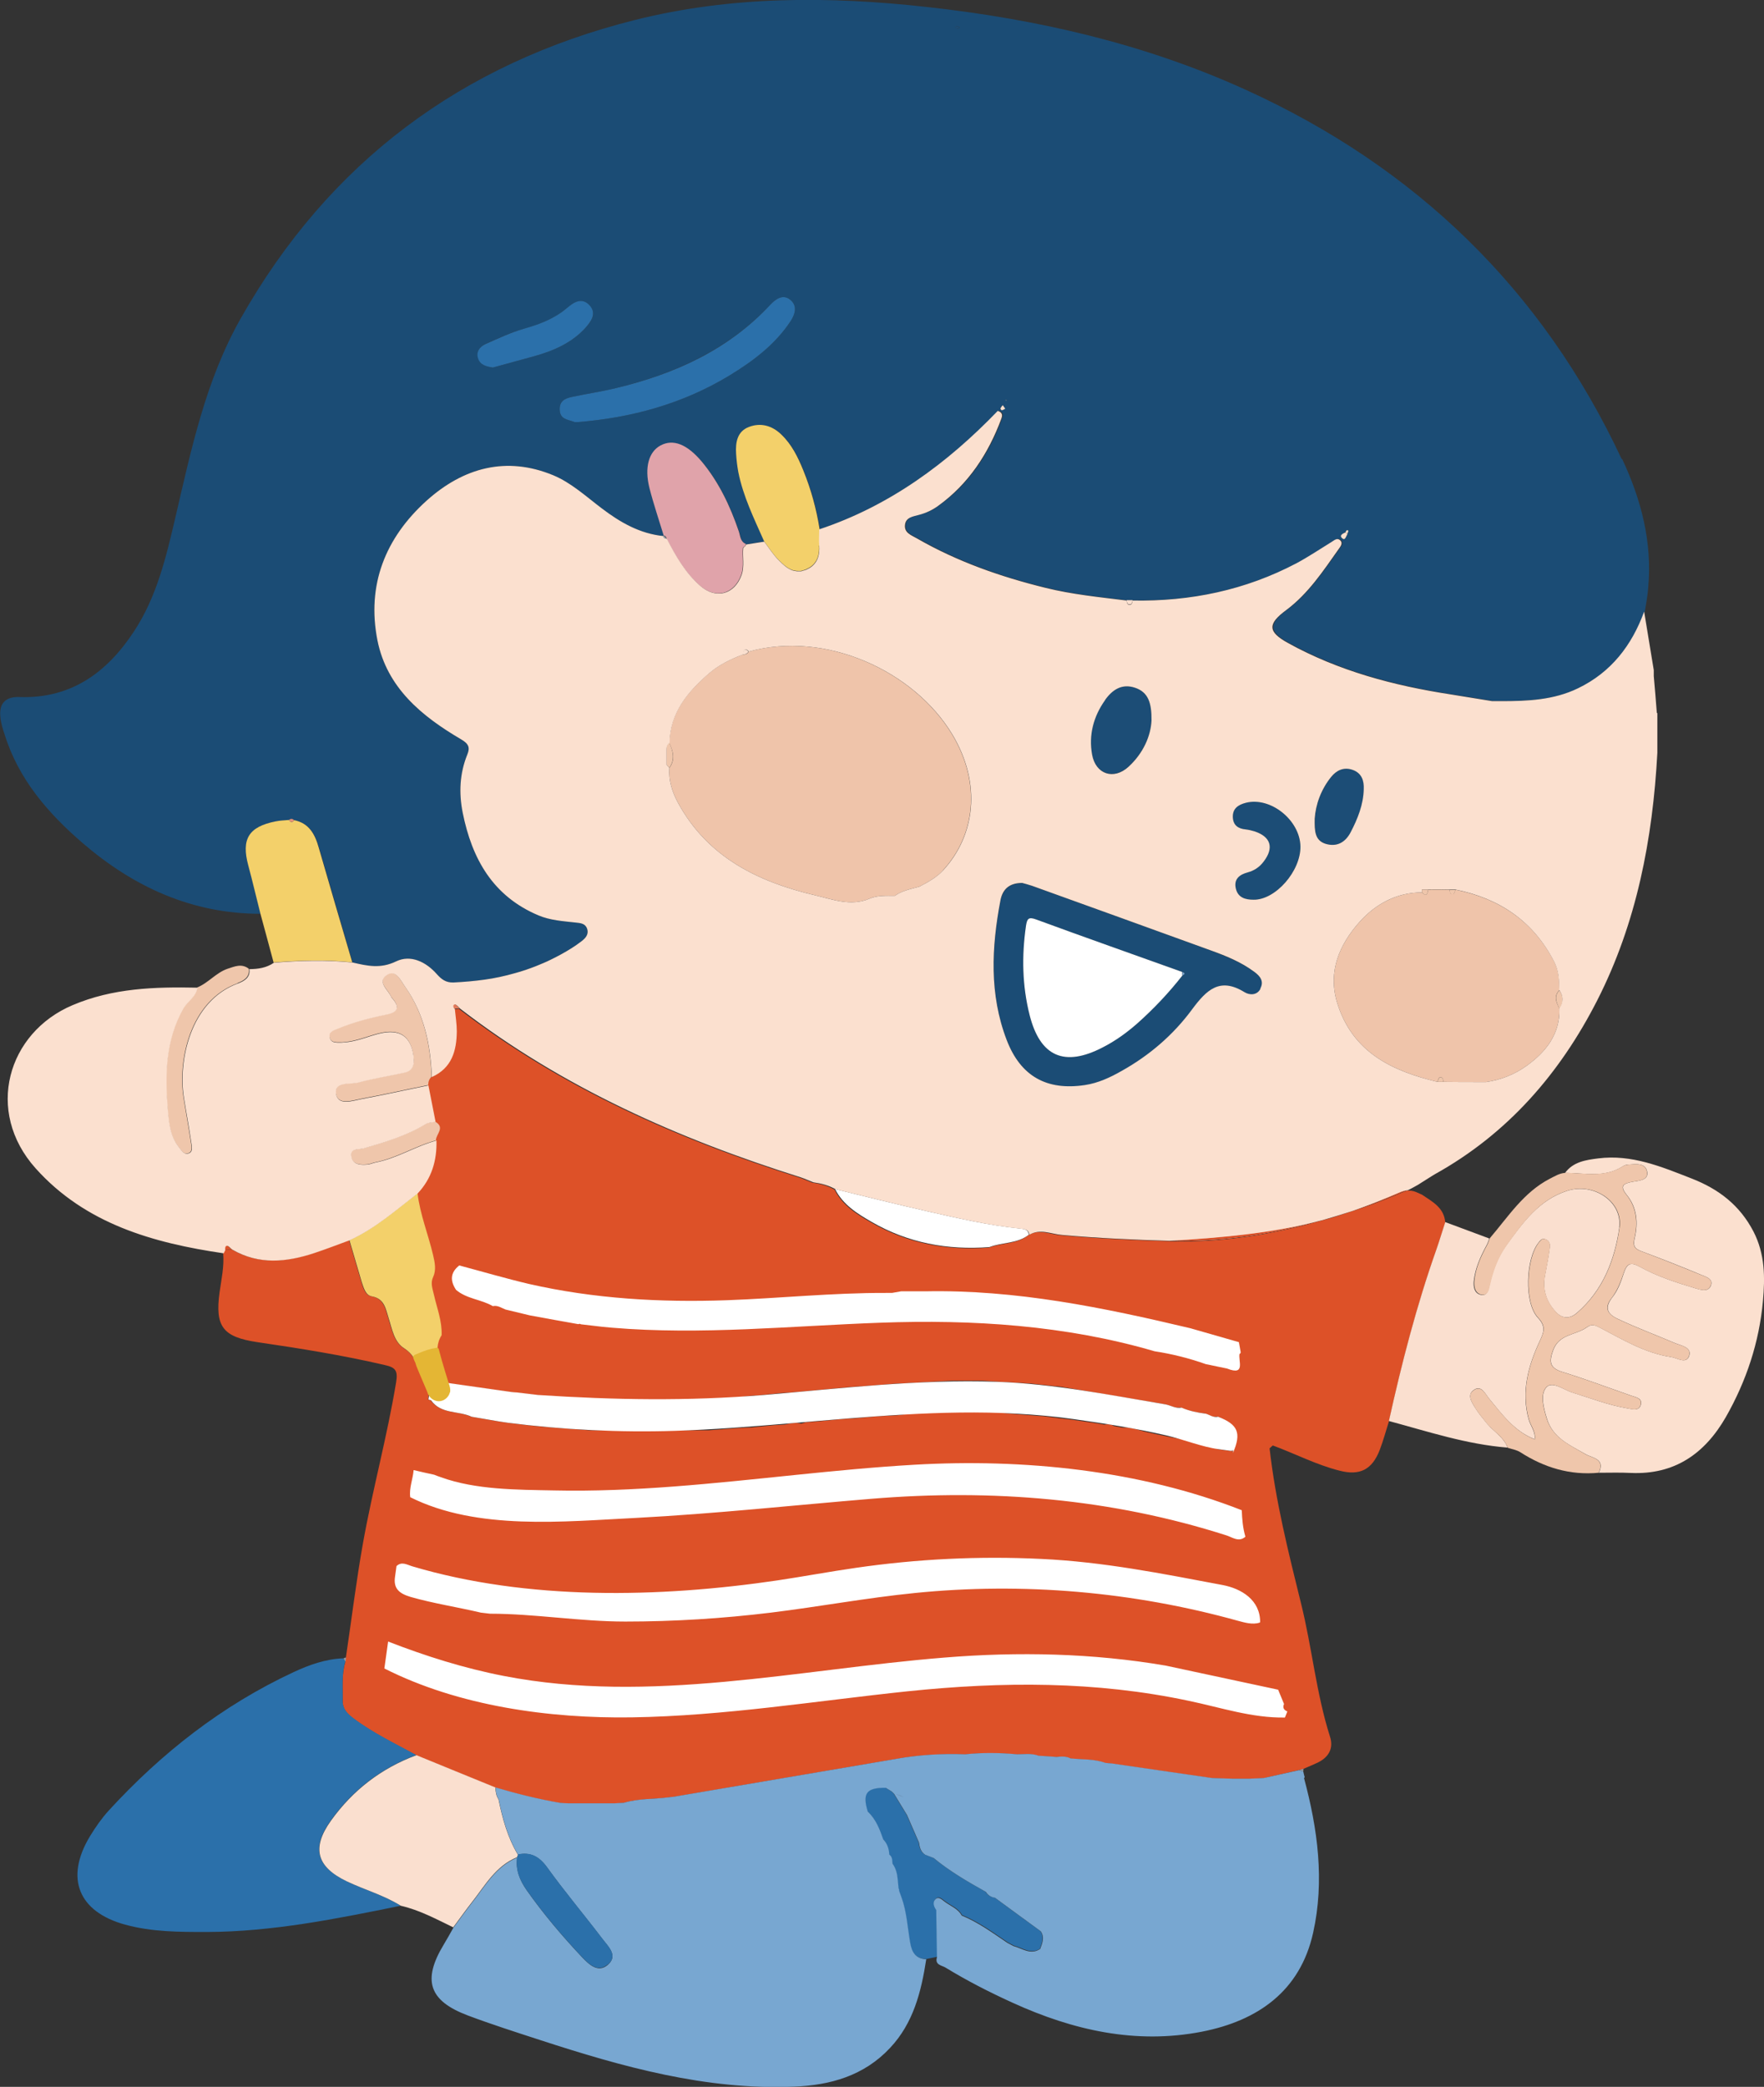 <?xml version="1.0" encoding="UTF-8"?><svg id="_レイヤー_2" xmlns="http://www.w3.org/2000/svg" viewBox="0 0 98.9 116.97"><rect x="0" y="0" width="98.9" height="116.97" fill="#333333" stroke="none"/><defs><style>.cls-1{fill:#f3d06a;}.cls-2{fill:#db4e25;}.cls-3{fill:#db5229;}.cls-4{fill:#efc4aa;}.cls-5{fill:#efc6ab;}.cls-6{fill:#e27a5b;}.cls-7{fill:#78a7d1;}.cls-8{fill:#1c4d76;}.cls-9{fill:#fbe0cf;}.cls-10{fill:#79a6d0;}.cls-11{fill:#e0a3aa;}.cls-12{fill:#e69279;}.cls-13{fill:#fff;}.cls-14{fill:#1b4c75;}.cls-15{fill:#2b70aa;}.cls-16{fill:#db5027;}.cls-17{fill:#fadfcf;}.cls-18{fill:#dd5128;}.cls-19{fill:#e4b634;}.cls-20{fill:#9098a4;}.cls-21{fill:#fcfdfd;}</style></defs><g id="_デザイン"><path class="cls-18" d="M81.04,68.49c-.17.51-.32,1.03-.5,1.54-1.11,3.14-1.94,6.36-2.66,9.61-.17.54-.32,1.09-.52,1.62-.43,1.12-1.12,1.47-2.27,1.17-1.3-.33-2.48-.95-3.73-1.41-.06.05-.12.11-.18.16.33,2.94,1.05,5.81,1.76,8.68.62,2.48.85,5.04,1.63,7.49.2.63-.06,1.12-.64,1.42-.28.14-.57.25-.86.38-.09.03-.18.05-.26.07-.66.15-1.31.3-1.97.45-.29.01-.57.03-.85.04h-.86c-.4-.01-.8-.03-1.2-.04-1.88-.27-3.76-.55-5.64-.82-.11,0-.23-.02-.34-.03-.63-.23-1.3-.18-1.95-.25-.25-.13-.51-.11-.78-.08-.34-.03-.67-.05-1.01-.07-.4-.15-.81-.08-1.21-.08-.97-.09-1.94-.1-2.91,0-1.32-.05-2.64.03-3.94.27-4.15.71-8.3,1.41-12.46,2.12-.07,0-.14.01-.21.02-.84.11-1.7.06-2.53.31-.17,0-.34.02-.51.03-.85,0-1.71,0-2.56,0-.17,0-.34-.02-.51-.03-1.22-.21-2.41-.51-3.6-.86-1.48-.6-2.96-1.2-4.43-1.81-1.19-.65-2.43-1.24-3.52-2.06-.33-.25-.61-.52-.61-.97.01-.73-.07-1.48.15-2.2,0-.08.02-.16.03-.24.32-2.14.58-4.29.96-6.42.54-3.02,1.36-5.99,1.86-9.03.11-.67-.06-.83-.65-.96-2.36-.55-4.74-.93-7.13-1.28-1.94-.29-2.38-.87-2.12-2.79.1-.73.27-1.46.2-2.2.03-.06.06-.12.09-.18.13,0,.26-.02.39-.03,1.5.87,3.04.71,4.59.2.67-.22,1.33-.48,1.99-.72.23.78.46,1.56.69,2.35.1.33.22.74.56.8.73.13.78.72.95,1.23.2.62.3,1.32.88,1.69.46.28.64.67.8,1.13.17.48.4.93.6,1.4-.02.11-.03.22-.05.33.04.02.09.04.14.04.57.79,1.54.58,2.28.93.51.09,1.01.17,1.52.26.18.03.35.05.53.08.22.03.44.06.66.08.23.03.46.05.69.08.4.04.79.08,1.19.11.24.02.47.03.71.05.45.03.9.07,1.34.1,2.22,0,4.44,0,6.66,0,.57-.04,1.14-.09,1.71-.13.23-.01.45-.03.68-.03.45-.04.89-.09,1.33-.13.18,0,.36-.02.55-.03.31-.06.61-.14.93-.05.08-.03.17-.05.25-.08.06,0,.13,0,.19-.02.17,0,.34-.02.51-.03.45-.04.89-.09,1.34-.13.24-.01.47-.03.71-.04.45-.04.89-.08,1.34-.12.35-.02.7-.03,1.05-.05.63-.07,1.25-.19,1.88-.13,1.49-.1,2.97-.14,4.46.04.39.03.78.06,1.17.09.23.02.45.04.68.05.35.04.69.09,1.03.13.18.02.36.04.53.06.28.04.56.08.83.12.12.02.24.03.36.05.22.03.44.07.66.11.19-.02.37-.03.53.08.17.03.33.06.5.09.43-.03.82.11,1.22.22.23.05.45.1.68.15.29.06.57.12.86.18.88.15,1.74.33,2.58.66.22.03.43.06.65.09.06,0,.12,0,.17,0,0,.03-.02.07-.02.1.47-1.11.27-1.59-.84-2.02-.26.06-.46-.1-.68-.17-.47-.06-.93-.14-1.37-.34-.32.06-.59-.13-.88-.18-1.98-.33-3.97-.67-5.95-1-.12,0-.25-.02-.37-.03-.39-.04-.78-.09-1.17-.13-.28-.02-.57-.03-.85-.05-.63-.03-1.25-.07-1.88-.11h-1.71c-.86.04-1.71.09-2.57.14-.23,0-.45.02-.68.03-.63.05-1.25.1-1.88.15-.17,0-.34.02-.51.03-1.13.1-2.26.21-3.38.31-.19.01-.37.02-.55.03-.45.05-.91.09-1.37.14-.17,0-.34.02-.51.03-.62.08-1.25.21-1.88.15-.29,0-.57.02-.85.03-1.94.17-3.87.16-5.81,0-.4-.02-.79-.03-1.19-.05-.46-.04-.91-.08-1.37-.13-.24-.02-.47-.03-.71-.05-.39-.05-.78-.09-1.17-.14-.12,0-.23-.02-.35-.03-1.24-.18-2.48-.35-3.72-.53-.06-.88-.75-1.72-.17-2.64.03-.78-.26-1.51-.43-2.26-.08-.33-.21-.65-.05-.99.19-.41.11-.83,0-1.25-.28-1.16-.73-2.27-.87-3.46.78-.83,1.08-1.84,1.05-2.96,0-.35.54-.72-.04-1.05-.13-.68-.27-1.36-.4-2.04,0-.18.04-.34.18-.46,1.12-.5,1.39-1.47,1.4-2.56,0-.42-.07-.84-.11-1.26.1,0,.19-.01.29-.02,5.74,4.42,12.24,7.3,19.1,9.46.24.08.47.19.71.28.44.06.86.17,1.25.39.44.88,1.24,1.38,2.05,1.84,2.04,1.18,4.26,1.59,6.6,1.41.73-.28,1.57-.18,2.22-.7.61-.36,1.22-.04,1.83.01,2.01.18,4.02.27,6.03.33,3.4.11,6.38-.54,8.53-1.15.02,0,.03,0,.05-.01.51-.13,1.01-.29,1.51-.46.06-.02.13-.04.19-.06,1.3-.42,2.34-.85,3.05-1.15.17-.02.35,0,.53.07.11.05.22.1.34.15.59.4,1.25.73,1.31,1.57Z"/><path class="cls-14" d="M90.92,25.73c-4.45-9.51-11.55-16.36-21.06-20.69-5.69-2.59-11.72-3.97-17.91-4.65-5.49-.61-10.97-.62-16.35.73-9.72,2.44-17.16,7.98-22.11,16.74-1.95,3.44-2.76,7.29-3.65,11.11-.52,2.24-1.05,4.49-2.34,6.44-1.51,2.29-3.52,3.76-6.41,3.66-.76-.03-1.15.34-1.07,1.11.03.34.13.67.24.99.78,2.51,2.44,4.42,4.38,6.09,2.86,2.46,6.13,3.96,9.98,3.96-.23-.9-.44-1.81-.68-2.7-.4-1.48.02-2.17,1.53-2.47.24-.05.5-.06.75-.08.1-.08.19-.08.29.01.84.17,1.17.79,1.38,1.54.62,2.15,1.25,4.29,1.88,6.43.81.19,1.56.36,2.43-.06.82-.4,1.68.02,2.29.71.26.29.5.48.93.47.59-.02,1.18-.07,1.75-.16.29-.04.57-.09.85-.15.28-.06.56-.13.84-.21.41-.12.82-.25,1.22-.41.27-.11.53-.22.8-.35.39-.19.78-.4,1.16-.64.19-.12.38-.24.56-.39.23-.18.43-.4.31-.72-.11-.29-.38-.3-.64-.33-.7-.08-1.41-.12-2.08-.4-2.56-1.08-3.73-3.18-4.25-5.76-.22-1.11-.17-2.2.26-3.26.15-.37.1-.59-.35-.85-2.2-1.29-4.17-2.89-4.69-5.55-.61-3.1.44-5.74,2.76-7.83,2.06-1.85,4.47-2.52,7.1-1.42.99.41,1.83,1.18,2.7,1.84,1.05.8,2.16,1.44,3.5,1.57h.01s0,0,0-.01c-.27-.89-.57-1.77-.8-2.67-.29-1.16-.03-2.03.62-2.38.71-.38,1.49-.08,2.33.92.95,1.15,1.58,2.48,2.06,3.89.09.26.08.58.4.71.34-.05.68-.11,1.02-.16-.56-1.27-1.18-2.52-1.45-3.9-.06-.33-.1-.67-.12-1.01-.04-.63.06-1.25.72-1.5.66-.25,1.29-.08,1.81.42.59.56.94,1.28,1.24,2.02.43,1.06.73,2.15.91,3.28,3.94-1.32,7.18-3.71,10.01-6.64.31.09.25.29.2.44-.72,1.96-1.83,3.66-3.55,4.89-.32.23-.68.4-1.07.5-.32.08-.73.13-.78.55-.06.46.36.6.67.77,2.26,1.3,4.69,2.15,7.21,2.77,1.5.37,3.02.52,4.54.71.11,0,.23,0,.34,0,3.23.06,6.31-.58,9.19-2.09.67-.36,1.31-.79,1.96-1.19.14-.09.3-.24.46-.12.22.17.04.38-.06.52-.87,1.23-1.7,2.49-2.93,3.41-1.05.78-1.04,1.23.09,1.85,2.84,1.57,5.93,2.38,9.11,2.88.78.12,1.56.25,2.34.38.17,0,.34,0,.51,0,1.47,0,2.94-.06,4.3-.72,1.85-.9,3.01-2.4,3.71-4.3.07-.45.16-.89.19-1.35.23-2.54-.4-4.93-1.46-7.19ZM29.94,19.97c-.76.21-1.53.42-2.3.63-.34-.05-.68-.13-.82-.5-.14-.39.09-.68.42-.83.7-.31,1.4-.64,2.13-.84.88-.25,1.71-.56,2.42-1.17.38-.32.84-.62,1.27-.13.42.47.06.92-.25,1.26-.77.84-1.79,1.28-2.87,1.58ZM44.32,18.01c-.87,1.31-2.1,2.23-3.41,3.03-2.62,1.59-5.49,2.38-8.53,2.62-.06,0-.11,0-.16,0-.35-.15-.82-.13-.84-.69-.02-.5.31-.64.68-.72.83-.18,1.67-.3,2.49-.5,3.28-.8,6.27-2.15,8.63-4.66.32-.34.71-.61,1.11-.3.43.33.3.81.03,1.22ZM53.67,1.6s-.08-.05-.12-.07c.04-.02.09-.06.13-.06.04,0,.08.04.13.07-.05.03-.09.06-.14.06ZM56.17,23s-.09-.08-.08-.11c.03-.07.08-.12.13-.18.03.04.06.08.13.19-.05.03-.12.07-.19.09ZM56.39,22.46v-.06s.05.03.05.03l-.05.02ZM75.55,29.94c-.09.1-.12.4-.31.22-.17-.15.06-.26.2-.33.03-.08.07-.15.15-.09.02.02-.03.13-.04.19Z"/><path class="cls-9" d="M78.43,66.82c-.86.37-1.73.72-2.61,1.03,1.3-.42,2.34-.85,3.05-1.15-.14,0-.29.05-.44.12ZM65.55,69.54c3.4.11,6.38-.54,8.53-1.15-2.78.74-5.65.98-8.53,1.15ZM45.14,31.94c-.08.03-.16.05-.23.07.07-.01.15-.03.23-.07.07-.03.13-.06.19-.09-.06.03-.12.06-.19.09ZM41.65,30.7s.09-.08.13-.12l.03-.07c-.05.06-.11.13-.16.19ZM37.19,30.03h0s.01.01.01.01h-.01ZM27.14,54.91c.29-.04.57-.09.85-.15-.28.06-.56.11-.85.15ZM19.13,58.42c-.05,0-.11,0-.17,0,.06,0,.11,0,.17,0,.14,0,.28-.02.41-.04-.13.02-.27.03-.41.03Z"/><path class="cls-10" d="M50.21,100.55c.16.06.32.11.45.19-.13-.08-.29-.13-.45-.19ZM49.99,100.39s.1.09.14.14h0c-.05-.05-.1-.1-.14-.14Z"/><path class="cls-2" d="M74.08,68.39c-2.15.61-5.12,1.26-8.53,1.15,2.88-.17,5.74-.41,8.53-1.15Z"/><path class="cls-2" d="M78.87,66.71c-.71.3-1.75.73-3.05,1.15.88-.31,1.75-.66,2.61-1.03.15-.07.3-.11.44-.12Z"/><path class="cls-15" d="M19.45,105.46c1,.47,2.07.77,3.01,1.36-3.59.73-7.19,1.46-10.87,1.47-1.54,0-3.07,0-4.57-.41-2.63-.72-3.39-2.61-1.98-4.95.31-.51.66-1.01,1.05-1.44,2.97-3.24,6.38-5.91,10.38-7.77.88-.41,1.79-.73,2.78-.77.03.06.07.13.11.19-.22.72-.13,1.47-.15,2.2,0,.45.28.72.61.97,1.09.82,2.33,1.41,3.52,2.06-1.98.74-3.58,1.97-4.8,3.68-1.1,1.54-.8,2.59.91,3.4Z"/><path class="cls-9" d="M87.74,65.75c.46-.63,1.16-.73,1.86-.82,1.88-.24,3.56.47,5.25,1.13,1.51.59,2.69,1.49,3.46,2.97.65,1.26.65,2.58.53,3.9-.21,2.31-.93,4.48-2.08,6.5-1.18,2.05-2.87,3.24-5.33,3.13-.6-.03-1.19-.01-1.79-.01.38-.79-.36-.82-.74-1.04-.88-.51-1.85-.9-2.18-2.02-.18-.59-.37-1.32-.03-1.72.34-.39.97.13,1.46.28,1.03.32,2.03.71,3.1.89.25.04.64.17.74-.19.11-.38-.27-.43-.53-.52-1.29-.45-2.56-.93-3.86-1.33-.7-.22-.76-.54-.53-1.19.33-.95,1.26-.86,1.88-1.3.29-.21.45-.15.74,0,1.28.67,2.53,1.43,3.99,1.65.36.05.87.43,1.03-.08.14-.47-.48-.56-.81-.7-1.07-.46-2.16-.86-3.21-1.36-.64-.3-.7-.67-.31-1.18.33-.41.5-.89.66-1.38.17-.52.37-.65.89-.36.97.54,2.03.88,3.09,1.2.31.09.75.25.9-.14.15-.39-.3-.5-.56-.61-1.07-.45-2.15-.87-3.24-1.28-.38-.14-.6-.23-.47-.77.2-.84.14-1.71-.45-2.43-.4-.5-.2-.63.34-.73.31-.06.9-.07.81-.56-.1-.53-.66-.42-1.07-.4-.11,0-.23.05-.32.11-1.01.64-2.11.36-3.19.35Z"/><path class="cls-17" d="M90.79,68.8c-.26,1.82-.92,3.52-2.37,4.78-.41.36-.83.35-1.2-.05-.53-.57-.75-1.25-.6-2.04.1-.52.2-1.05.27-1.58.03-.2-.05-.4-.29-.46-.16-.04-.25.08-.34.2-.72.89-.82,3.38-.04,4.21.47.5.33.83.1,1.32-.64,1.38-1.04,2.81-.62,4.36.1.38.4.7.34,1.13h0c-1.13-.44-1.81-1.37-2.55-2.27-.21-.25-.42-.77-.83-.51-.45.28-.14.72.06,1.04.18.29.4.55.61.81.05.06.1.12.15.17.07.08.14.15.22.22.08.07.15.14.23.21.03.03.07.07.1.1.03.03.07.07.1.1.02.02.04.04.06.06.07.08.13.16.19.25.03.04.05.08.07.12.01.02.03.05.03.07.02.03.03.06.04.1-2.29-.18-4.46-.9-6.65-1.49.72-3.25,1.55-6.47,2.66-9.61.18-.51.33-1.03.5-1.54.82.31,1.65.61,2.47.92-.05.13-.09.27-.16.39-.34.63-.63,1.27-.71,1.99-.03.31.02.68.37.77.38.1.45-.25.51-.53.18-.81.46-1.58.95-2.25.92-1.27,1.84-2.55,3.43-3.05,1.47-.46,3.09.63,2.89,2.06Z"/><path class="cls-17" d="M29.04,103.94c0,.06-.03.11-.05.16-1.2.49-1.79,1.58-2.53,2.52-.36.46-.7.94-1.05,1.41-.95-.46-1.89-.97-2.94-1.21-.94-.59-2.02-.89-3.01-1.36-1.7-.81-2.01-1.86-.91-3.4,1.22-1.71,2.83-2.95,4.8-3.68,1.48.61,2.96,1.21,4.43,1.81,0,.24.04.46.17.67.22,1.08.51,2.13,1.08,3.09Z"/><path class="cls-5" d="M86.05,80.66c.06-.43-.24-.75-.34-1.13-.42-1.55-.02-2.98.62-4.36.23-.5.37-.82-.1-1.32-.78-.83-.67-3.32.05-4.21.09-.11.18-.24.34-.19.23.06.31.26.28.46-.07.53-.17,1.06-.27,1.58-.15.79.07,1.46.6,2.04.37.4.79.41,1.2.05,1.45-1.26,2.11-2.96,2.37-4.78.2-1.43-1.41-2.52-2.89-2.07-1.59.49-2.51,1.78-3.42,3.05-.49.68-.77,1.44-.95,2.25-.06.28-.13.63-.51.53-.35-.1-.4-.46-.37-.78.07-.72.37-1.36.71-1.99.07-.12.1-.26.16-.39,1.03-1.2,1.89-2.57,3.36-3.33.28-.14.54-.31.87-.33,1.08,0,2.18.28,3.19-.35.09-.06.21-.1.32-.11.42-.02.97-.13,1.07.4.09.49-.49.5-.81.56-.54.1-.74.23-.34.73.58.72.65,1.59.45,2.43-.13.54.09.63.47.77,1.09.41,2.17.84,3.24,1.28.27.11.72.22.56.61-.15.39-.59.23-.9.14-1.06-.32-2.12-.66-3.09-1.2-.52-.29-.72-.16-.89.36-.16.48-.34.96-.66,1.38-.4.5-.33.87.31,1.18,1.05.5,2.14.9,3.21,1.36.33.14.96.22.81.7-.16.51-.67.13-1.03.08-1.46-.22-2.71-.98-3.99-1.65-.29-.15-.45-.21-.74,0-.62.44-1.55.35-1.88,1.3-.23.65-.17.97.53,1.19,1.3.4,2.57.88,3.86,1.33.26.09.64.14.53.52-.1.36-.5.24-.74.19-1.06-.18-2.07-.57-3.1-.89-.49-.15-1.12-.68-1.46-.28-.34.4-.15,1.13.03,1.72.34,1.11,1.3,1.5,2.18,2.02.38.22,1.12.25.74,1.04-1.61.15-3.05-.29-4.39-1.15-.2-.13-.47-.17-.71-.25-.22-.62-.82-.92-1.2-1.4-.21-.27-.43-.52-.61-.81-.2-.33-.51-.77-.06-1.04.42-.26.63.26.84.51.74.89,1.42,1.83,2.55,2.27.02.01.05.03.07.04l-.07-.04Z"/><path class="cls-1" d="M19.75,53.94c-1.47-.15-2.94-.11-4.41.01-.25-.92-.49-1.83-.74-2.74-.23-.9-.44-1.81-.68-2.7-.4-1.48.02-2.17,1.53-2.47.24-.05.5-.06.75-.08.09.14.19.16.29.01.84.17,1.17.79,1.38,1.54.62,2.15,1.25,4.29,1.88,6.43Z"/><path class="cls-15" d="M58.34,109.21c-.54.36-1.01-.03-1.5-.16-.11-.06-.22-.12-.34-.18-.83-.56-1.63-1.15-2.56-1.53-.21-.39-.63-.53-.96-.78-.14-.1-.33-.31-.51-.14-.18.17-.1.41.04.61.01.88.03,1.77.04,2.65-.21.04-.42.09-.64.13-.6-.03-.81-.4-.9-.93-.15-.85-.19-1.73-.49-2.55-.04-.12-.09-.24-.13-.36,0-.05,0-.09-.03-.13-.02-.17-.03-.35-.05-.52-.03-.31-.1-.61-.29-.87-.02-.19,0-.38-.18-.51-.02-.32-.11-.61-.34-.85-.2-.57-.41-1.13-.87-1.56-.31-1.03-.07-1.34,1.01-1.33.11.07.22.13.33.2.05.05.1.09.14.14h0s0,0,0,0c.24.4.48.78.72,1.18.22.51.45,1.03.67,1.54.04.27.1.53.35.69.16.06.31.12.47.18.91.75,1.91,1.33,2.93,1.9.12.19.29.3.51.33.86.63,1.71,1.25,2.57,1.88.23.34.09.66-.03.99Z"/><path class="cls-5" d="M13.33,55.11c-2.72.99-3.36,4.4-3.04,6.4.13.83.29,1.67.41,2.5.03.21.12.52-.12.62-.29.12-.44-.19-.59-.37-.48-.61-.54-1.39-.6-2.1-.16-1.93-.13-3.86.87-5.63.24-.42.72-.66.79-1.18.63-.25,1.06-.83,1.71-1.05.4-.13.79-.31,1.19,0,.07.48-.31.68-.63.8Z"/><path class="cls-7" d="M73.15,99.62c-.03-.11-.06-.21-.08-.32-.08-.03-.16-.05-.24-.08-.66.15-1.31.29-1.97.44-.29.01-.57.03-.85.04h-.86c-.4-.01-.8-.03-1.2-.04-1.88-.27-3.76-.55-5.64-.82-.11,0-.23-.02-.34-.03-.63-.23-1.3-.18-1.95-.25-.25-.13-.51-.11-.78-.08-.34-.03-.67-.05-1.01-.07-.4-.15-.81-.08-1.21-.08-.97-.09-1.94-.1-2.91,0-1.32-.05-2.64.03-3.94.27-4.15.71-8.3,1.41-12.46,2.12-.07,0-.14.01-.21.02-.84.11-1.7.06-2.53.31-.17,0-.34.02-.51.03-.85,0-1.71,0-2.56,0-.17,0-.34-.02-.51-.03-1.22-.21-2.41-.51-3.6-.86,0,.24.04.46.17.67.22,1.08.51,2.13,1.08,3.09.72-.15,1.2.12,1.64.73.98,1.36,2.06,2.64,3.08,3.98.32.43.92.95.32,1.47-.55.48-1.06-.02-1.46-.44-1.11-1.18-2.16-2.42-3.09-3.74-.39-.56-.63-1.14-.53-1.83-1.2.49-1.79,1.58-2.53,2.52-.36.46-.7.94-1.05,1.41-.18.32-.36.65-.55.96-1.2,1.99-.82,3.14,1.36,3.96,1.33.5,2.68.93,4.03,1.37,4.63,1.51,9.31,2.82,14.25,2.62,2.05-.08,3.93-.61,5.39-2.17,1.31-1.39,1.75-3.15,2.03-4.97-.6-.03-.81-.4-.9-.93-.15-.85-.19-1.73-.49-2.55-.04-.12-.09-.24-.13-.36,0-.05,0-.09-.03-.13-.02-.17-.03-.35-.05-.52-.03-.31-.1-.61-.29-.87-.02-.19,0-.38-.18-.51-.02-.32-.11-.61-.34-.85-.2-.57-.41-1.13-.87-1.56-.31-1.03-.07-1.34,1.01-1.33.11.07.22.13.33.2.05.05.1.09.14.14h0s0,0,0,0c.24.4.48.78.72,1.18.22.51.45,1.03.67,1.54.04.27.1.53.35.69.16.06.31.12.47.18.91.75,1.91,1.33,2.93,1.9.12.19.29.3.51.33.86.63,1.71,1.25,2.57,1.88.23.34.09.66-.03.99-.54.36-1.01-.03-1.5-.16-.11-.06-.22-.12-.34-.18-.83-.56-1.63-1.15-2.56-1.53-.21-.39-.63-.53-.96-.78-.14-.1-.33-.31-.51-.14-.18.17-.1.41.04.61.01.88.03,1.77.04,2.65-.13.43.27.45.47.57,1.21.74,2.48,1.39,3.78,1.98,3.38,1.54,6.9,2.34,10.6,1.62,3.12-.61,5.51-2.26,6.24-5.54.65-2.91.26-5.82-.51-8.68ZM50.21,100.55c.16.05.32.11.45.19-.13-.07-.29-.13-.45-.19Z"/><path class="cls-20" d="M73.08,99.15c0,.05,0,.1-.02.15-.08-.03-.16-.05-.24-.08.09-.03.18-.05.26-.08Z"/><path class="cls-20" d="M19.4,92.91c0,.08-.02.16-.03.24-.04-.06-.07-.12-.11-.19.04-.03.08-.05.13-.05Z"/><polygon class="cls-11" points="37.19 30.03 37.2 30.03 37.2 30.05 37.19 30.03"/><path class="cls-11" d="M41.81,30.51l-.03.07s-.09.08-.13.12c-.05.5.08,1.02-.09,1.51-.4,1.12-1.46,1.39-2.35.59-.82-.73-1.35-1.66-1.84-2.61-.02-.09-.05-.16-.16-.17-.27-.89-.57-1.77-.8-2.67-.29-1.16-.03-2.03.62-2.38.71-.38,1.49-.08,2.33.92.95,1.15,1.58,2.48,2.06,3.89.09.26.08.58.4.71Z"/><path class="cls-1" d="M45.92,30.58c.03.45-.07.83-.35,1.09-.04.04-.09.08-.15.12-.03.02-.06.04-.09.05-.06.03-.12.07-.19.09-.08.03-.16.05-.23.07-.03,0-.05,0-.07,0-.03,0-.07,0-.1,0-.05,0-.09,0-.14-.01h0s-.09-.02-.14-.03c-.03,0-.06-.02-.09-.03-.07-.03-.14-.07-.21-.11-.07-.04-.13-.09-.19-.14-.1-.08-.2-.18-.3-.28-.32-.31-.56-.7-.83-1.06-.56-1.27-1.18-2.52-1.45-3.9-.06-.33-.1-.67-.12-1.01-.04-.63.06-1.25.72-1.5.66-.25,1.29-.08,1.81.42.59.56.94,1.28,1.24,2.02.43,1.06.73,2.15.91,3.28,0,.31-.03.62,0,.93Z"/><path class="cls-15" d="M32.22,23.66c-.36-.15-.82-.13-.84-.69-.02-.5.31-.64.68-.72.83-.18,1.67-.3,2.49-.5,3.28-.79,6.28-2.14,8.63-4.66.32-.34.71-.61,1.11-.3.43.33.3.81.03,1.22-.87,1.31-2.1,2.23-3.41,3.03-2.62,1.59-5.49,2.38-8.53,2.62-.06,0-.11,0-.16,0Z"/><path class="cls-15" d="M27.63,20.6c-.34-.05-.69-.13-.82-.49-.14-.39.09-.68.42-.83.7-.31,1.4-.64,2.13-.85.88-.25,1.72-.56,2.43-1.17.38-.32.83-.62,1.27-.14.42.47.06.92-.25,1.27-.77.84-1.79,1.28-2.87,1.58-.76.21-1.53.42-2.3.63Z"/><path class="cls-17" d="M63.5,33.64c-.02.11-.03.24-.17.24-.14,0-.15-.13-.17-.24.11,0,.23,0,.34,0Z"/><path class="cls-12" d="M16.49,45.97c-.1.14-.2.13-.29-.01.1-.08.19-.08.29.01Z"/><path class="cls-8" d="M53.81,1.54c-.05.02-.1.06-.14.06-.04,0-.08-.05-.12-.07.04-.02.09-.06.13-.06.04,0,.08.05.13.07Z"/><path class="cls-9" d="M56.36,22.91c-.05.03-.12.07-.19.09-.02,0-.09-.08-.08-.11.03-.06.08-.12.13-.18.03.04.06.08.14.2Z"/><path class="cls-9" d="M75.55,29.94c-.09.1-.12.4-.31.22-.17-.16.06-.26.2-.32.03.04.07.07.11.11Z"/><polygon class="cls-20" points="56.44 22.44 56.39 22.46 56.4 22.4 56.44 22.44"/><path class="cls-9" d="M75.44,29.83c.03-.08.07-.15.15-.09.02.02-.03.13-.05.19-.04-.03-.07-.07-.11-.1Z"/><path class="cls-4" d="M52.87,48.79c-.37.4-.85.66-1.33.91-.47.13-.96.22-1.37.51-.48,0-.97-.03-1.42.16-1.05.45-2.08.04-3.06-.19-3.19-.75-6.02-2.13-7.68-5.19-.33-.61-.53-1.25-.48-1.95.34-.46.21-.92,0-1.39.03-1.7,1.02-2.87,2.21-3.9.54-.47,1.21-.8,1.9-1.06.14,0,.27-.03.34-.17,4.3-1.19,9.25,1.08,11.4,4.64,1.68,2.8,1.26,5.7-.51,7.62Z"/><path class="cls-4" d="M87.43,56.55c.03,1.43-.77,2.42-1.84,3.19-.66.48-1.44.79-2.27.91-.11,0-.23,0-.34,0-.68,0-1.36,0-2.05-.01-.03-.13-.03-.29-.21-.25-.06.01-.09.16-.13.25-2.55-.61-4.77-1.66-5.62-4.43-.54-1.77.14-3.28,1.25-4.53.88-.99,2.07-1.66,3.5-1.66.26.27.31.08.35-.15.06,0,.12,0,.17-.01.34,0,.68,0,1.03.01.03.12.02.29.2.25.06-.01.09-.16.14-.25,2.47.5,4.37,1.77,5.54,4.06.26.51.27,1.03.28,1.57-.35.35-.16.69,0,1.04Z"/><path class="cls-14" d="M70.33,54.48c-.74-.54-1.59-.88-2.44-1.2-3.34-1.21-6.68-2.42-10.02-3.62-.21-.08-.43-.13-.55-.16-.77,0-1.1.4-1.22.98-.51,2.64-.63,5.27.35,7.82.78,2.03,2.25,2.84,4.38,2.53.74-.11,1.41-.43,2.06-.79,1.56-.88,2.91-2.03,3.96-3.46.81-1.09,1.54-1.81,2.93-.96.27.17.7.2.9-.19.21-.4-.02-.7-.34-.94ZM66.29,54.68c-.76.96-1.59,1.85-2.51,2.67-.6.53-1.25,1-1.96,1.36-2.14,1.11-3.5.52-4.09-1.8-.42-1.64-.45-3.32-.21-5,.06-.4.13-.54.58-.37,1.36.5,2.72.99,4.09,1.48,1.36.49,2.73.97,4.09,1.46.04.02.08.03.1.04.07.04.03.1-.08.16Z"/><path class="cls-1" d="M24.26,78.17c-.06-.02-.13-.04-.19-.06-.2-.46-.43-.92-.6-1.4-.16-.46-.35-.84-.8-1.13-.58-.36-.68-1.07-.88-1.69-.17-.52-.22-1.1-.95-1.23-.34-.06-.45-.47-.56-.8-.23-.78-.46-1.57-.69-2.35,1.43-.65,2.59-1.68,3.82-2.63.14,1.19.6,2.31.87,3.46.1.43.19.84,0,1.25-.16.35-.02.66.05.99.17.75.46,1.47.43,2.26-.58.92.11,1.76.17,2.64.08.52-.17.72-.67.68Z"/><path class="cls-5" d="M24.19,60.36c-.14.13-.18.29-.18.46-1.25.25-2.48.53-3.73.76-.52.1-1.34.4-1.45-.29-.11-.7.78-.51,1.25-.63.84-.23,1.71-.36,2.57-.55.45-.09.59-.4.53-.83,0-.03,0-.06,0-.08q-.22-1.7-1.9-1.29c-.18.04-.35.1-.53.15-.4.13-.79.26-1.2.32-.13.02-.27.03-.41.04-.05,0-.11,0-.17,0s-.11,0-.17-.01c-.02,0-.05,0-.07-.01-.07-.02-.13-.05-.18-.11-.03-.03-.05-.08-.07-.14-.09-.34.24-.42.46-.51.89-.37,1.83-.61,2.77-.8.59-.13.69-.4.31-.86-.04-.04-.08-.08-.1-.13-.17-.4-.83-.84-.22-1.23.49-.31.75.32,1,.67,1.07,1.51,1.43,3.24,1.5,5.06Z"/><path class="cls-13" d="M57.69,69.2c-.65.52-1.49.42-2.22.7-2.34.18-4.56-.23-6.6-1.41-.8-.46-1.61-.96-2.05-1.84,1.72.42,3.44.85,5.16,1.24,1.72.39,3.45.79,5.21.97.24.03.45.04.49.34Z"/><path class="cls-8" d="M64.56,40.37c-.04.87-.46,1.84-1.29,2.6-.83.76-1.84.42-2.04-.68-.2-1.11.08-2.15.73-3.06.41-.57.94-.93,1.68-.68.74.25.93.85.92,1.83Z"/><path class="cls-8" d="M72.91,47.44c.02,1.39-1.4,3.01-2.63,2.99-.45,0-.87-.11-.99-.62-.13-.54.21-.79.66-.91.37-.1.67-.3.9-.61.59-.77.4-1.39-.51-1.69-.16-.05-.33-.09-.5-.11-.42-.04-.7-.23-.72-.68-.02-.49.3-.7.72-.81,1.38-.36,3.04.96,3.07,2.44Z"/><path class="cls-8" d="M76.47,44.23c-.02.87-.34,1.66-.73,2.41-.29.56-.76.85-1.4.66-.62-.19-.63-.73-.62-1.41.05-.77.34-1.62.92-2.34.3-.37.7-.57,1.2-.4.52.18.65.61.63,1.08Z"/><path class="cls-5" d="M24.45,63.92c-1.17.31-2.21,1-3.42,1.23-.14.03-.27.09-.41.11-.38.04-.83.03-.93-.4-.13-.54.4-.42.68-.5,1.2-.35,2.39-.7,3.47-1.36.16-.1.38-.09.56-.13.58.33.04.7.04,1.05Z"/><path class="cls-5" d="M37.52,43.03c-.05-.06-.11-.12-.16-.18v-.86c0-.14.04-.27.17-.35.2.46.33.93,0,1.39Z"/><path class="cls-5" d="M87.43,56.55c-.15-.35-.34-.7,0-1.04.24.35.24.7,0,1.04Z"/><path class="cls-9" d="M18.48,58.15c.02.06.04.11.07.14-.03-.03-.05-.08-.07-.14Z"/><path class="cls-3" d="M13,70.03c-.13,0-.26.02-.39.03-.02-.1,0-.25.1-.24.1,0,.19.14.29.21Z"/><path class="cls-17" d="M41.97,36.52c-.08.13-.2.17-.34.17.03-.22.08-.43.34-.17Z"/><path class="cls-9" d="M92.89,39.95c-.05-.68-.11-1.37-.17-2.05,0-.11,0-.23,0-.34-.18-1.09-.36-2.19-.54-3.28-.69,1.9-1.86,3.41-3.71,4.3-1.36.66-2.83.72-4.3.72-.17,0-.34,0-.51,0-.78-.13-1.56-.25-2.34-.38-3.18-.49-6.27-1.31-9.11-2.88-1.14-.63-1.15-1.07-.09-1.85,1.23-.92,2.06-2.18,2.93-3.41.1-.14.28-.35.06-.52-.16-.12-.31.03-.46.12-.65.4-1.29.83-1.96,1.19-2.87,1.51-5.95,2.15-9.19,2.09-.02.11-.03.24-.17.24-.14,0-.15-.13-.17-.24-1.52-.19-3.05-.34-4.54-.71-2.52-.62-4.95-1.47-7.21-2.77-.31-.18-.73-.31-.67-.77.05-.42.46-.46.78-.55.39-.1.75-.27,1.07-.5,1.72-1.24,2.82-2.93,3.55-4.89.05-.14.11-.34-.2-.44-2.83,2.94-6.07,5.33-10.01,6.64,0,.31-.03.62,0,.93.03.45-.07.83-.35,1.09-.04.04-.09.08-.15.12-.03.02-.06.04-.09.05-.06.03-.12.07-.19.09-.08.03-.16.05-.23.07-.03,0-.05,0-.07,0-.03,0-.07,0-.1,0-.05,0-.09,0-.14-.01h0s-.09-.02-.14-.03c-.03,0-.06-.02-.09-.03-.07-.03-.14-.07-.21-.11-.07-.04-.13-.09-.19-.14-.1-.08-.2-.18-.3-.28-.32-.31-.56-.7-.83-1.06-.34.05-.68.11-1.02.16l-.03.07s-.09.08-.13.12c-.05.5.08,1.02-.09,1.51-.4,1.12-1.46,1.39-2.35.59-.82-.73-1.35-1.66-1.84-2.61-.09-.02-.18-.04-.17-.15-1.34-.13-2.45-.77-3.5-1.57-.87-.66-1.71-1.43-2.7-1.84-2.63-1.09-5.04-.43-7.1,1.42-2.32,2.09-3.37,4.73-2.76,7.83.53,2.66,2.49,4.26,4.69,5.55.45.26.5.48.35.85-.43,1.06-.48,2.15-.26,3.26.52,2.59,1.69,4.68,4.25,5.76.67.28,1.37.32,2.08.4.26.03.53.04.64.33.12.33-.08.54-.31.72-.18.14-.37.27-.56.39-.38.24-.77.45-1.16.64-.26.13-.53.24-.8.35-.4.16-.81.3-1.22.41-.28.08-.56.15-.84.21-.28.06-.56.11-.85.15-.57.08-1.16.13-1.75.16-.43.01-.67-.18-.93-.47-.61-.69-1.47-1.11-2.29-.71-.87.42-1.61.25-2.43.06-1.47-.15-2.94-.11-4.41.01-.42.29-.89.36-1.38.36.07.48-.31.68-.63.8-2.72.99-3.36,4.4-3.04,6.4.13.83.29,1.67.41,2.5.03.21.12.52-.12.62-.29.12-.44-.19-.59-.37-.48-.61-.54-1.39-.6-2.1-.16-1.93-.13-3.86.87-5.63.24-.42.72-.66.79-1.18-2.38-.05-4.74.02-7,.98-3.65,1.54-4.94,5.95-2.07,9.15,2.78,3.1,6.57,4.18,10.54,4.76.03-.06.06-.12.09-.18-.02-.1,0-.25.1-.24.1,0,.19.14.29.21,1.5.87,3.04.71,4.59.2.67-.22,1.33-.48,1.99-.72,1.43-.65,2.59-1.68,3.82-2.63.78-.83,1.08-1.84,1.05-2.96-1.17.31-2.21,1-3.42,1.23-.14.03-.27.09-.41.11-.38.04-.83.03-.93-.4-.13-.54.4-.42.68-.5,1.2-.35,2.39-.7,3.47-1.36.16-.1.38-.09.56-.13-.13-.68-.27-1.36-.4-2.04-1.25.25-2.48.53-3.73.76-.52.1-1.34.4-1.45-.29-.11-.7.78-.51,1.25-.63.84-.23,1.71-.36,2.57-.55.45-.09.59-.4.53-.83,0-.03,0-.06,0-.08q-.22-1.7-1.9-1.29c-.18.04-.35.1-.53.15-.4.13-.79.26-1.2.32-.13.02-.27.03-.41.04-.05,0-.11,0-.17,0s-.11,0-.17-.01c-.02,0-.05,0-.07-.01-.07-.02-.13-.05-.18-.11-.03-.03-.05-.08-.07-.14-.09-.34.24-.42.46-.51.89-.37,1.83-.61,2.77-.8.59-.13.69-.4.31-.86-.04-.04-.08-.08-.1-.13-.17-.4-.83-.84-.22-1.23.49-.31.75.32,1,.67,1.07,1.51,1.43,3.24,1.5,5.06,1.12-.5,1.39-1.47,1.4-2.56,0-.42-.07-.84-.11-1.26-.08-.09-.1-.22.02-.24.08,0,.18.14.27.22,5.74,4.42,12.24,7.3,19.1,9.46.24.08.47.19.71.28.44.06.86.17,1.25.39,1.72.42,3.44.85,5.16,1.24,1.72.39,3.45.79,5.21.97.24.03.45.04.49.34.61-.36,1.22-.04,1.83.01,2.01.18,4.02.27,6.03.33,2.88-.17,5.74-.41,8.53-1.15.02,0,.03,0,.05-.01.56-.16,1.07-.32,1.51-.46.06-.02.13-.04.19-.06.88-.31,1.75-.66,2.61-1.03.15-.07.3-.11.44-.12,0,0,.01,0,.02,0,.25-.12.45-.24.58-.31.2-.12.32-.21.76-.48.1-.06.18-.11.18-.11,4.09-2.27,7.02-5.65,9.11-9.75,2.21-4.34,3.11-9.04,3.37-13.87,0-.74,0-1.48,0-2.22ZM61.96,39.23c.41-.57.94-.93,1.68-.68.74.25.93.85.92,1.83-.04.87-.46,1.84-1.29,2.6-.83.76-1.84.42-2.04-.68-.2-1.11.08-2.15.73-3.06ZM52.87,48.79c-.37.4-.85.66-1.33.91-.47.13-.96.22-1.37.51-.48,0-.97-.03-1.42.16-1.05.45-2.08.04-3.06-.19-3.19-.75-6.02-2.13-7.68-5.19-.33-.61-.53-1.25-.48-1.95-.05-.06-.11-.12-.16-.18v-.86c0-.14.04-.27.17-.35.03-1.7,1.02-2.87,2.21-3.9.54-.47,1.21-.8,1.9-1.06.03-.22.08-.43.34-.17,4.3-1.19,9.25,1.08,11.4,4.64,1.68,2.8,1.26,5.7-.51,7.62ZM70.67,55.42c-.2.39-.63.36-.9.19-1.38-.85-2.12-.13-2.93.96-1.05,1.43-2.4,2.59-3.96,3.46-.65.37-1.32.68-2.06.79-2.13.32-3.6-.49-4.38-2.53-.98-2.56-.85-5.19-.35-7.82.11-.58.45-.98,1.22-.98.11.03.34.09.55.16,3.34,1.2,6.68,2.41,10.02,3.62.86.31,1.7.65,2.44,1.2.33.24.56.53.34.94ZM70.28,50.43c-.45,0-.87-.11-.99-.62-.13-.54.21-.79.66-.91.37-.1.67-.3.9-.61.59-.77.4-1.39-.51-1.69-.16-.05-.33-.09-.5-.11-.42-.04-.7-.23-.72-.68-.02-.49.3-.7.72-.81,1.38-.36,3.04.96,3.07,2.44.02,1.39-1.4,3.01-2.63,2.99ZM73.71,45.89c.05-.77.34-1.62.92-2.34.3-.37.7-.57,1.2-.4.52.18.65.61.63,1.08-.02.87-.34,1.66-.73,2.41-.29.56-.76.85-1.4.66-.62-.19-.63-.73-.62-1.41ZM87.43,56.55c.03,1.43-.77,2.42-1.84,3.19-.66.48-1.44.79-2.27.91-.11,0-.23,0-.34,0-.68,0-1.36,0-2.05-.01-.12,0-.23,0-.34,0-2.55-.61-4.77-1.66-5.62-4.43-.54-1.77.14-3.28,1.25-4.53.88-.99,2.07-1.66,3.5-1.66,0-.06,0-.11,0-.16.12,0,.23,0,.34,0,.06,0,.12,0,.17-.01.34,0,.68,0,1.03.01.11,0,.23,0,.34,0,2.47.5,4.37,1.77,5.54,4.06.26.51.27,1.03.28,1.57.24.35.24.7,0,1.04Z"/><path class="cls-5" d="M80.93,60.64c-.12,0-.23,0-.34,0,.04-.08.08-.24.13-.25.18-.04.18.13.21.25Z"/><path class="cls-5" d="M80.07,49.87c-.04.23-.09.43-.35.15,0-.06,0-.11,0-.16.12,0,.23,0,.34,0Z"/><path class="cls-5" d="M81.61,49.88c-.05.09-.08.24-.14.25-.18.04-.18-.13-.2-.25.11,0,.23,0,.34,0Z"/><path class="cls-6" d="M25.77,56.52c-.1,0-.19.01-.29.02-.08-.09-.1-.22.02-.24.08,0,.18.14.27.22Z"/><path class="cls-20" d="M37.36,30.2c-.09-.02-.18-.04-.17-.15h0s0-.01,0-.01c.11,0,.14.08.16.17Z"/><path class="cls-15" d="M34.07,110.11c-.55.48-1.06-.02-1.46-.44-1.11-1.18-2.16-2.42-3.09-3.74-.39-.56-.63-1.14-.53-1.83.03-.05.04-.1.05-.16.72-.15,1.2.12,1.64.73.98,1.36,2.06,2.64,3.08,3.98.32.43.92.95.32,1.47Z"/><path class="cls-10" d="M50.66,100.74c-.13-.07-.29-.13-.45-.19.16.05.32.11.45.19Z"/><path class="cls-16" d="M41.63,90.62c-.24.02-.47.03-.71.05h0c.24-.02.48-.03.71-.05Z"/><path class="cls-13" d="M70.63,90.93s0,.01,0,.02c-.41.13-.84,0-1.25-.11-5.87-1.63-12.04-2.16-18.09-1.55-2.7.27-5.38.77-8.07,1.1-2.71.33-5.43.5-8.16.5-2.54,0-5.09-.44-7.59-.44-.17-.02-.34-.04-.51-.06-1.31-.31-2.64-.51-3.94-.88-.63-.19-.98-.46-.87-1.15.03-.19.05-.39.08-.58.29-.27.58-.08.87.01,6.48,1.93,13.87,1.77,20.51.79,1.46-.22,2.91-.49,4.37-.7,3.44-.5,6.93-.67,10.4-.5,3.46.16,6.76.82,10.15,1.46,1.08.2,2.13.85,2.12,2.09Z"/><path class="cls-13" d="M69.82,86.14c-.36.31-.71.04-1.03-.07-6.48-2.08-13.18-2.62-19.94-2.06-4.35.36-8.79.84-13.18,1.07-4.05.2-8.91.72-12.67-1.16-.07-.52.15-1.01.19-1.52.38.09.77.18,1.15.26.13.05.25.1.38.14,1.95.71,4.28.7,6.33.74,2.24.05,4.49-.05,6.73-.22,4.5-.34,8.98-.96,13.49-1.22,6.11-.35,12.62.3,18.35,2.55.02.5.06.99.2,1.47Z"/><path class="cls-13" d="M69.13,81.42s0-.07.02-.1c-.06-.08-.12-.08-.17,0-.22-.03-.43-.06-.65-.09-.96-.13-2.01-.56-2.97-.78-1.69-.39-3.47-.67-5.19-.91-1.04-.15-2.1-.24-3.15-.3-2.12-.12-4.24-.07-6.36.05-4.27.24-8.53.77-12.81.91-3.12.1-6.28-.06-9.36-.45-.18-.03-.36-.05-.53-.08-.51-.09-1.01-.17-1.52-.26-.74-.35-1.72-.13-2.28-.93-.05,0-.09-.02-.14-.04.02-.11.03-.22.05-.33.06.02.13.04.19.06.49.03.74-.17.67-.68,1.24.18,2.48.35,3.72.53.12.01.23.03.35.03.39.05.78.09,1.17.14,4.26.28,8.4.35,12.66,0,4.34-.37,8.68-.89,13.04-.74,3.2.11,6.34.74,9.49,1.27.29.06.56.24.88.18.44.19.9.28,1.37.34.22.07.42.23.68.17,1.12.43,1.32.91.84,2.02Z"/><path class="cls-17" d="M86.05,80.66l.07.04s-.05-.03-.07-.04h0Z"/><path class="cls-13" d="M66.29,54.68c-.76.97-1.6,1.86-2.51,2.67-.6.53-1.25,1-1.96,1.36-2.14,1.11-3.5.52-4.09-1.8-.42-1.65-.45-3.32-.21-5,.06-.4.13-.54.58-.37,2.72,1,5.45,1.96,8.18,2.94,0,.07,0,.13.01.2Z"/><path class="cls-10" d="M66.29,54.68c0-.07,0-.13-.01-.2.18.06.17.12.01.2Z"/><path class="cls-13" d="M69.5,75.87c-.1.39.37,1.26-.7.84-.4-.08-.8-.17-1.2-.25-.93-.33-1.89-.57-2.87-.72-4.99-1.46-10.2-1.79-15.38-1.6-5.01.18-10.02.7-15.03.28-.18-.02-.36-.03-.54-.05-.4-.05-.8-.09-1.2-.14l-.08-.03-.08.02c-.9-.16-1.8-.32-2.71-.49-.46-.11-.92-.22-1.37-.33-.23-.09-.44-.25-.71-.19-.65-.38-1.46-.4-2.06-.91-.34-.51-.33-.97.18-1.37,1.31.35,2.6.73,3.92,1.04,3.65.83,7.35,1.04,11.07.91,2.98-.11,5.95-.42,8.93-.41.11,0,.23,0,.34,0,.17-.03.34-.06.51-.09.45,0,.91,0,1.36,0,5.07-.1,9.98.91,14.86,2.07.91.26,1.81.52,2.72.78.03.19.07.37.1.56,0,.05-.02.08-.07.1Z"/><path class="cls-13" d="M72.18,95.92c-.05.12-.09.23-.14.35-1.85.03-3.59-.56-5.36-.93-5.24-1.12-10.5-1.09-15.8-.54-5.15.54-10.27,1.38-15.45,1.46-4.63.07-9.71-.63-13.88-2.74.07-.5.14-1.01.21-1.51,2.11.82,4.27,1.5,6.49,1.93,8.2,1.59,16.5-.37,24.69-1.03,4.15-.34,8.33-.25,12.42.45,2.1.45,4.2.9,6.3,1.35.11.27.22.53.33.8-.09.21-.01.34.19.42Z"/><path class="cls-21" d="M69.14,81.32c-.06,0-.12,0-.17,0,.05-.09.11-.09.17,0Z"/><path class="cls-19" d="M25.22,78.05c-.07.29-.36.51-.65.49-.29-.02-.53-.23-.61-.5,0,0,0,0,0-.01-.14-.33-.28-.66-.42-.99-.08-.21-.19-.42-.25-.64,0-.03-.02-.05-.03-.07-.03-.07-.07-.15-.09-.22-.03-.1.05-.16.13-.19.07-.03.15-.06.22-.09.29-.12.59-.23.9-.27.06-.04.15-.02.18.06.11.43.23.85.36,1.27.06.21.13.41.19.62.06.17.12.35.08.54Z"/></g></svg>